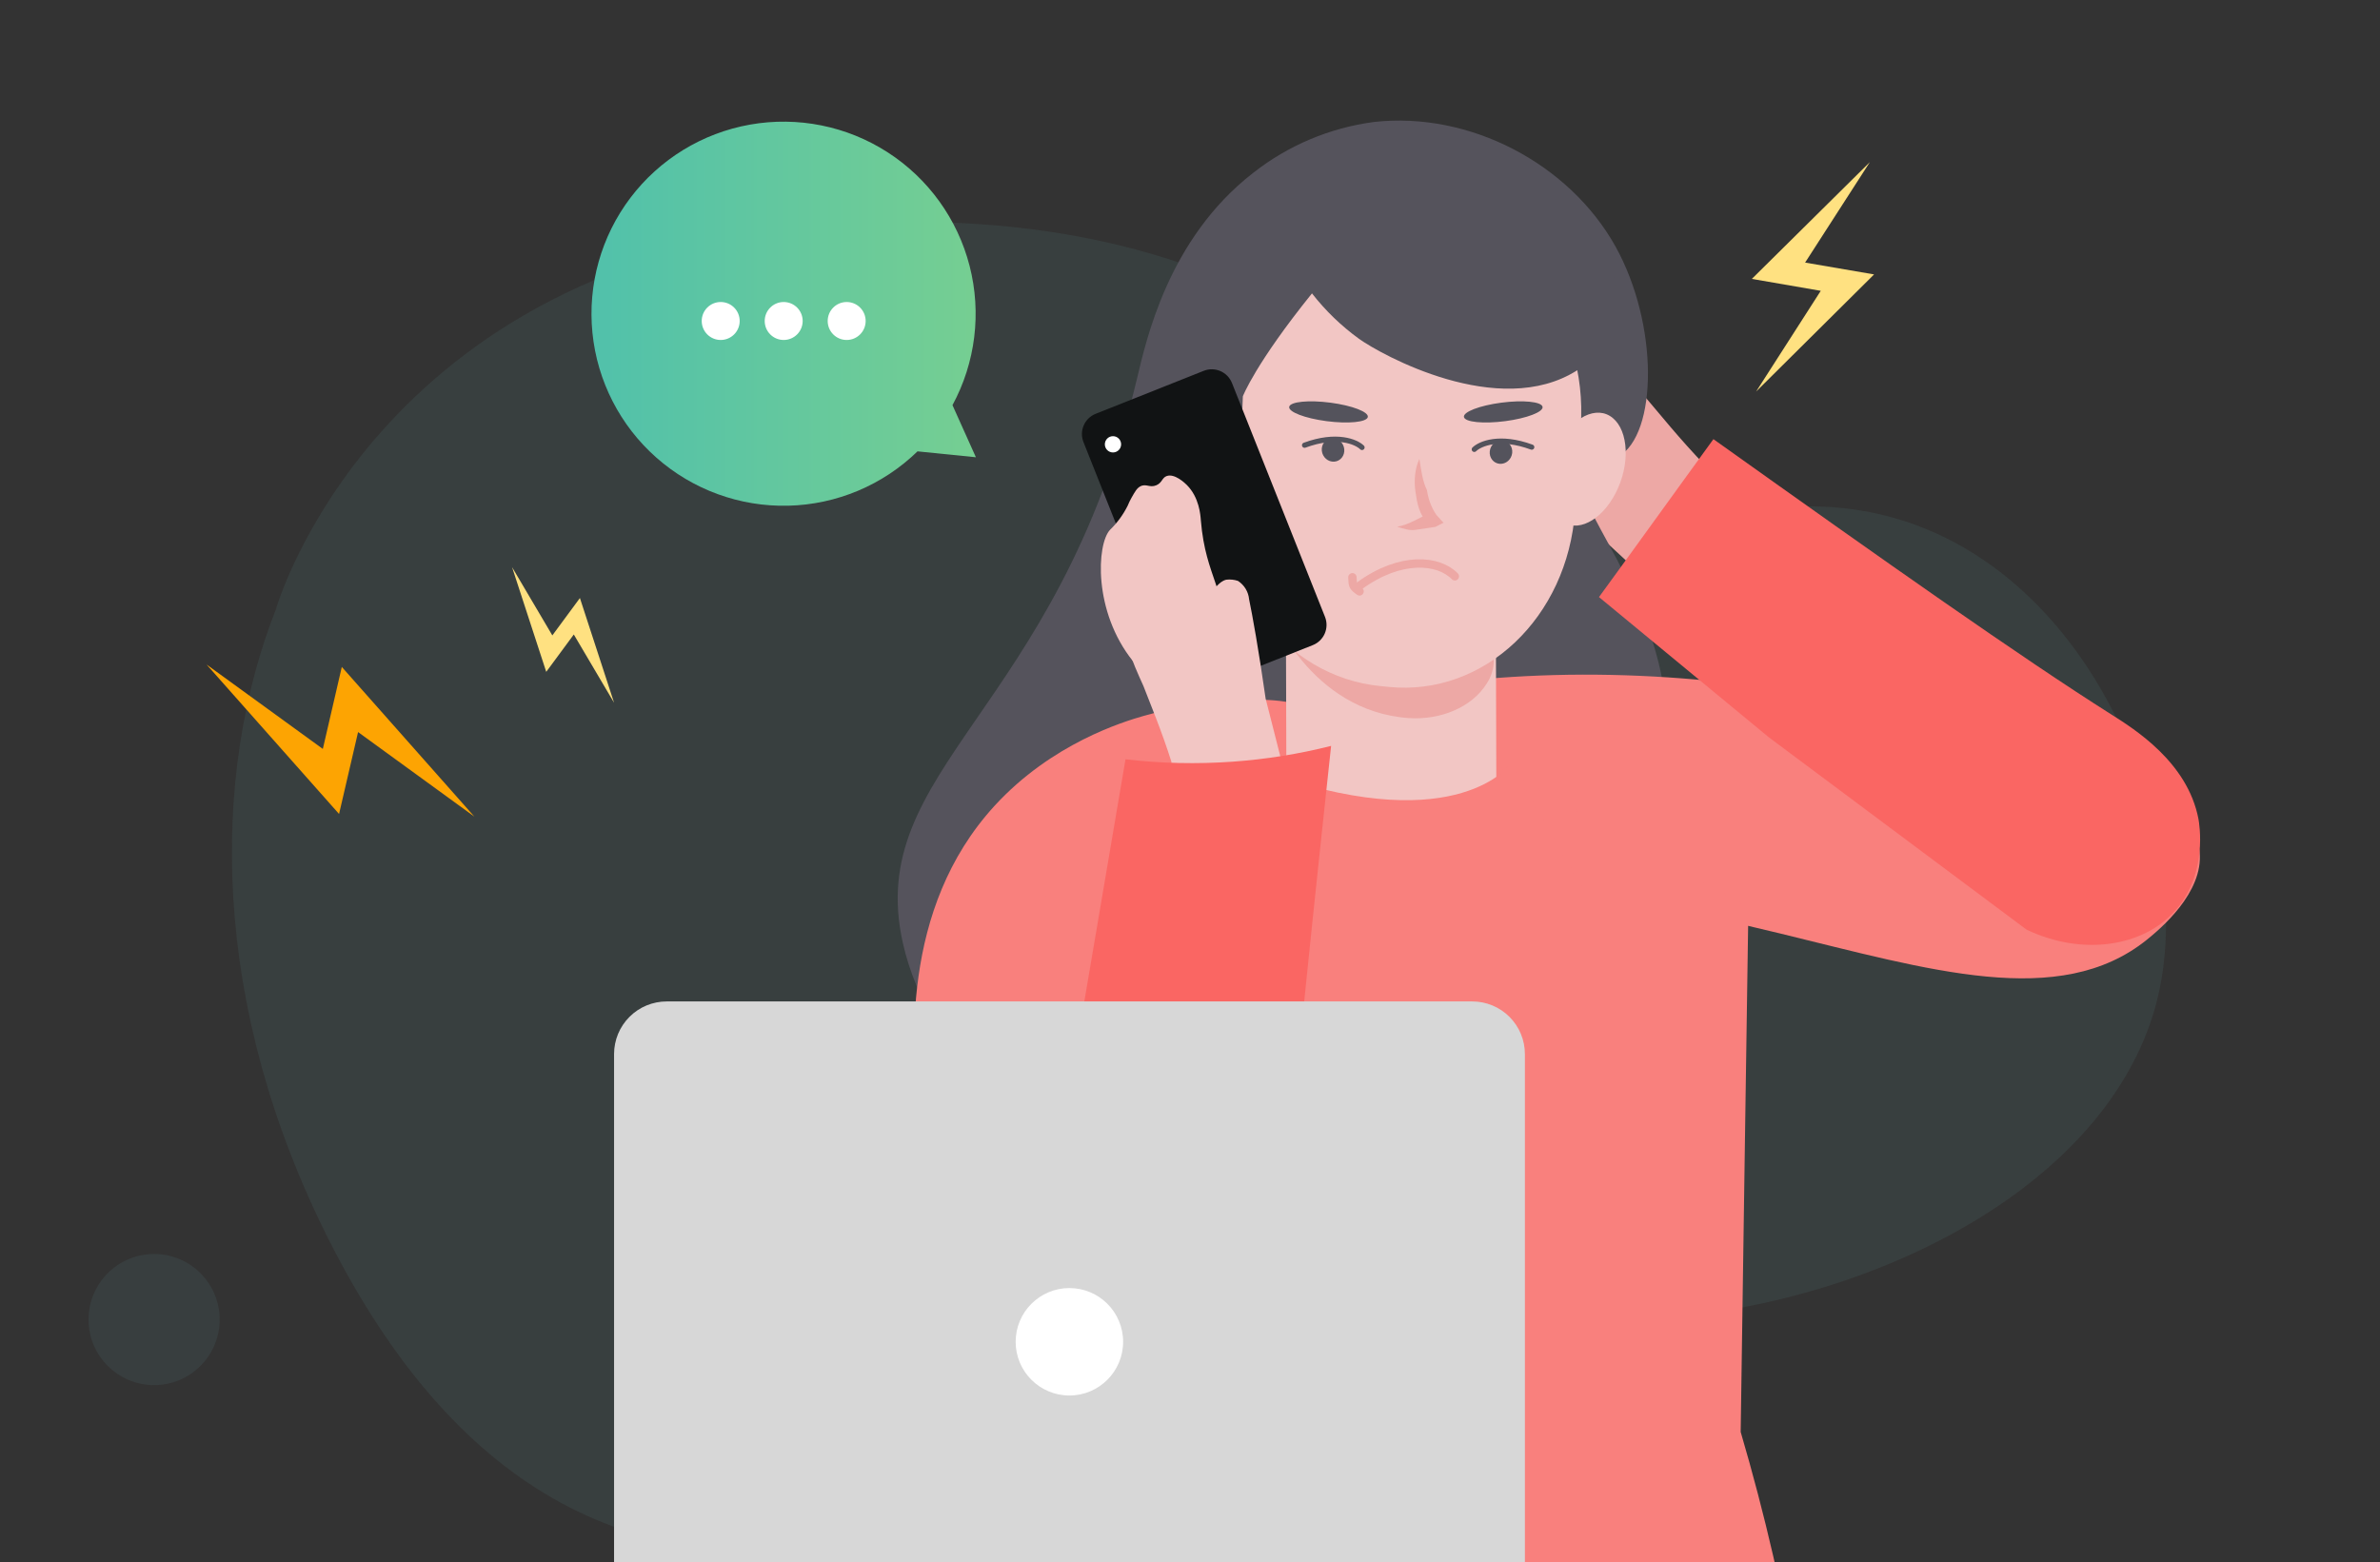 <?xml version="1.0" encoding="UTF-8"?> <svg xmlns="http://www.w3.org/2000/svg" width="457" height="300" viewBox="0 0 457 300" fill="none"><rect x="0" y="0" width="457" height="300" fill="#333333" stroke="none"/> <g clip-path="url(#clip0_4864_45368)"> <path opacity="0.1" d="M414.547 190.59C411.262 205.483 401.575 218.264 388.236 228.358C377.162 236.737 363.56 243.259 349.001 247.589C344.174 249.026 339.274 250.208 334.323 251.129C332.577 251.472 330.831 251.759 329.069 252.038C318.083 253.734 306.932 254.09 295.861 253.098C260.277 249.741 231.216 268.566 201.094 282.774L198.415 284.017C187.524 289.04 176.449 293.346 164.857 295.69C120.208 304.723 86.721 284.472 63.352 238.515C40.231 192.918 40.47 148.843 52.987 116.975C52.987 116.975 71.955 50.273 159.116 43.201C163.326 42.85 167.7 42.651 172.24 42.603C179.523 42.51 186.806 42.826 194.054 43.552C214.305 45.641 230.1 50.895 243.279 57.385C244.773 58.108 246.226 58.849 247.64 59.609C282.371 78.178 298.963 104.473 336.26 98.199C393.076 88.631 422.855 152.933 414.547 190.59Z" fill="#6CAAAF"></path> <path opacity="0.1" d="M29.589 266.003C36.542 266.003 42.179 260.367 42.179 253.414C42.179 246.461 36.542 240.824 29.589 240.824C22.637 240.824 17 246.461 17 253.414C17 260.367 22.637 266.003 29.589 266.003Z" fill="#6CA8AD"></path> <path d="M329.02 121.946C324.523 118.318 319.843 114.444 315.187 110.393L305.372 101.296L305.005 101.017C296.681 94.846 290.406 89.807 287.743 87.559C286.811 86.849 285.352 85.43 285.352 83.453C285.503 82.59 285.846 81.772 286.356 81.061C287.616 79.705 289.362 80.128 289.816 79.067C290.271 78.007 288.74 77.122 289.083 75.878C289.41 73.813 294.082 74.132 295.318 71.381C295.828 70.281 295.318 69.898 295.916 68.631C296.649 66.893 298.483 65.976 299.328 66.04C300.602 65.554 301.952 65.3 303.315 65.29C307.74 65.489 312.229 71.405 315.848 76.173C318.599 79.362 322.426 84.218 327.624 89.6C330.814 91.433 335.255 93.929 340.764 97.015L329.02 121.946Z" fill="#EDA8A5"></path> <path d="M263.832 23.424C255.344 24.544 247.315 27.931 240.59 33.23C224.293 45.884 220.068 65.418 218.314 72.753C202.95 136.832 165.875 147.587 173.362 181.09C183.264 225.436 259.622 257.631 303.362 237.698C315.768 232.053 334.456 218.18 333.324 204.259C332.527 194.118 321.915 193.097 316.581 179.057C310.083 162.002 322.609 155.361 319.666 133.467C316.525 110.21 299.24 94.248 304.31 89.337C305.961 87.742 307.93 89.281 310.689 87.742C318.359 83.436 318.518 62.228 310.163 47.263C301.281 31.413 282.225 21.375 263.832 23.424Z" fill="#55535C"></path> <path d="M252.872 137.973C251.006 132.639 232.142 133.866 219.657 137.47C215.758 138.586 201.972 142.74 190.954 154.772C172.847 174.577 175.095 201.717 176.26 215.773C179.385 253.541 200.601 289.747 209.013 287.53C212.345 286.637 213.884 283.95 208.088 174.011C254.355 142.182 252.872 137.973 252.872 137.973Z" fill="#F9807D"></path> <path d="M246.242 161.668C278.38 165.772 310.267 171.644 341.759 179.257C370.422 186.217 395.433 193.983 412.216 180.485C414.688 178.491 423.155 171.475 422.366 163.606C419.855 138.594 329.321 130.797 328.803 130.797C298.633 127.775 270.528 130.358 244.289 137.972C244.948 145.866 245.599 153.764 246.242 161.668Z" fill="#F9807D"></path> <path d="M389.129 178.53L339.641 141.591L307.031 114.666L311.361 108.71L323.424 92.031L329.005 84.337C362.324 108.081 387.933 126.147 405.394 137.198C409.811 139.996 420.049 146.359 422.138 157.274C422.305 158.159 423.955 167.735 417.744 174.815C411.533 181.895 399.773 183.617 389.129 178.53Z" fill="#FA6663"></path> <path d="M306.092 63.105L305.247 86.299L300.91 87.168L299.172 64.485L306.092 63.105Z" fill="#55535C"></path> <path d="M251.288 142.222L283.898 145.044L335.722 174.273C335.488 189.688 335.26 205.102 335.037 220.517L334.239 274.996C338.886 290.813 342.595 306.891 345.346 323.145C346.462 329.725 347.397 336.138 348.152 342.384H198.666C199.169 335.392 199.886 328.08 200.875 320.498C202.529 307.869 204.825 295.332 207.756 282.937C204.29 246.708 200.835 210.484 197.391 174.265L251.288 142.222Z" fill="#F9807D"></path> <path d="M287.179 100.626L246.867 101.981L247.035 158.486L287.338 157.131L287.179 100.626Z" fill="#F2C6C4"></path> <path d="M244.027 117.082C244.027 117.082 251.402 136.576 270.538 137.908C276.509 138.299 282.593 135.915 285.495 131.242C286.318 130.006 286.779 128.565 286.826 127.08C286.826 121.141 267.747 113.574 267.747 113.574L244.027 117.082Z" fill="#EDA8A5"></path> <path d="M266.69 131.921L265.032 131.753C246.694 129.975 232.996 111.94 234.4 91.506L235.524 75.281C236.927 54.838 252.929 39.689 271.243 41.467L272.893 41.634C291.231 43.412 304.937 61.447 303.534 81.89L302.433 98.107C301.006 118.59 285.004 133.739 266.69 131.921Z" fill="#F2C6C4"></path> <path d="M272.55 88.132C271.693 89.947 271.467 92.232 271.793 94.436C272.118 96.639 272.444 98.843 274.422 100.802L274.647 98.517C272.525 99.394 270.484 100.821 268.281 101.146C269.464 101.534 270.647 101.923 271.749 101.76C272.851 101.597 273.953 101.434 275.605 101.19L277.177 100.395L275.831 98.905C275.117 97.885 274.322 96.314 273.996 94.11C273.201 92.539 272.876 90.335 272.55 88.132Z" fill="#EDA8A5"></path> <path d="M296.194 78.116C295.982 77.137 292.432 76.787 288.265 77.334C284.098 77.881 280.892 79.118 281.104 80.097C281.316 81.076 284.866 81.426 289.033 80.879C293.2 80.332 296.407 79.094 296.194 78.116Z" fill="#54535C"></path> <path d="M247.552 78.116C247.764 77.137 251.314 76.787 255.481 77.334C259.648 77.881 262.854 79.118 262.642 80.097C262.43 81.076 258.88 81.426 254.713 80.879C250.546 80.332 247.34 79.094 247.552 78.116Z" fill="#54535C"></path> <path d="M279.353 110.68C276.214 107.443 268.894 106.77 261.059 112.484" stroke="#EDA8A5" stroke-width="1.608" stroke-linecap="round"></path> <path d="M261.059 113.574C259.703 112.618 259.761 112.46 259.686 110.861" stroke="#EDA8A5" stroke-width="1.608" stroke-linecap="round"></path> <path d="M310.709 93.682C308.237 99.327 303.533 102.325 300.224 100.324C296.915 98.323 296.198 92.167 298.63 86.514C301.061 80.862 305.805 77.872 309.114 79.873C312.423 81.874 313.18 88.029 310.709 93.682Z" fill="#F2C6C4"></path> <path d="M290.049 146.742C290.049 146.742 280.107 160.783 244.866 148.903L232.684 168.764L303.643 170.191L290.049 146.742Z" fill="#F9807D"></path> <path d="M230.476 61.263L233.37 92.525H238.018L238.648 76.109C238.648 76.109 241.04 69.834 251.923 56.344C254.504 59.658 257.54 62.592 260.941 65.058C264.999 67.984 287.746 80.741 302.863 71.102C304.577 70.01 308.635 67.338 310.182 62.331C312.191 55.849 308.547 50.021 307.846 48.897C301.954 39.465 289.508 39.529 288.567 39.545C280.036 37.304 264.568 33.382 262.687 34.043C262.328 34.171 261.834 34.338 261.849 34.426C261.865 34.514 263.588 34.426 263.58 34.258C263.572 34.091 263.061 34.099 262.687 34.043C243.91 31.404 235.26 42.176 235.26 42.176C229.2 49.702 230.165 58.943 230.476 61.263Z" fill="#55535C"></path> <path d="M240.958 87.742C242.027 93.618 239.22 98.8 234.62 99.311C230.019 99.821 225.475 95.492 224.406 89.615C223.338 83.739 226.144 78.549 230.745 78.046C235.345 77.544 239.89 81.866 240.958 87.742Z" fill="#F2C6C4"></path> <path d="M231.133 71.217L210.382 79.471C208.238 80.323 207.191 82.753 208.044 84.897L225.907 129.807C226.76 131.951 229.189 132.998 231.333 132.145L252.084 123.891C254.228 123.038 255.275 120.609 254.422 118.465L236.559 73.555C235.707 71.411 233.277 70.364 231.133 71.217Z" fill="#111314"></path> <path d="M248.961 160.682C248.052 155.763 247.039 150.596 245.875 145.382L243.021 134.164L242.965 133.773C241.705 124.891 240.461 118.034 239.847 115.084C239.781 114.374 239.554 113.687 239.184 113.077C238.814 112.466 238.31 111.948 237.711 111.56C236.985 111.315 236.214 111.236 235.454 111.329C233.9 111.728 233.501 113.227 232.504 113.139C231.508 113.051 231.468 111.544 230.407 111.273C228.693 110.667 227.011 114.359 224.412 114.16C223.367 114.096 223.288 113.53 222.068 113.482C221.42 113.411 220.765 113.516 220.172 113.786C219.579 114.055 219.068 114.479 218.695 115.013C217.792 115.786 217.036 116.715 216.463 117.755C214.788 121.2 217.435 127.06 219.572 131.78C220.872 135.2 222.977 140.112 224.93 146.291C225.002 149.48 225.073 153.881 225.145 159.351L248.961 160.682Z" fill="#F2C6C4"></path> <path d="M217.524 126.948C209.87 117.381 210.595 104.48 213.139 101.754C214.531 100.408 215.683 98.833 216.543 97.097C216.75 96.585 216.99 96.087 217.261 95.606C217.962 94.371 218.305 93.757 218.943 93.414C220.067 92.8 220.745 93.741 222.037 93.191C223.185 92.696 223.097 91.756 224.03 91.421C225.577 90.871 227.594 92.84 227.889 93.135C230.281 95.527 230.504 98.899 230.584 99.936C231.524 111.234 235.67 112.796 235.32 124.836C235.152 130.464 235.049 134.108 232.728 135.408C228.885 137.552 221.455 131.844 217.524 126.948Z" fill="#F2C6C4"></path> <path d="M198.215 269.673C201.324 245.18 204.436 220.684 207.551 196.186L216.114 145.82C222.947 146.614 229.839 146.766 236.701 146.275C243.076 145.821 249.399 144.808 255.597 143.245C250.366 191.88 246.523 229.114 245.072 253.552C244.705 259.739 243.972 273.978 234.827 284.104C234.085 284.901 225.985 293.672 216.25 293.233C206.515 292.795 198.877 283.331 198.215 269.673Z" fill="#FA6663"></path> <path d="M213.711 86.892C214.574 86.892 215.274 86.192 215.274 85.329C215.274 84.466 214.574 83.767 213.711 83.767C212.848 83.767 212.148 84.466 212.148 85.329C212.148 86.192 212.848 86.892 213.711 86.892Z" fill="white"></path> <path d="M128.02 192.321H282.696C285.377 192.321 287.949 193.386 289.845 195.282C291.741 197.178 292.806 199.75 292.806 202.431V323.063H117.91V202.431C117.91 199.75 118.975 197.178 120.871 195.282C122.767 193.386 125.339 192.321 128.02 192.321Z" fill="#D7D7D7"></path> <path d="M205.341 268.001C211.038 268.001 215.658 263.382 215.658 257.684C215.658 251.986 211.038 247.367 205.341 247.367C199.643 247.367 195.023 251.986 195.023 257.684C195.023 263.382 199.643 268.001 205.341 268.001Z" fill="white"></path> <path d="M106.058 122.026C107.828 119.634 109.59 117.242 111.352 114.85L117.914 134.958C115.331 130.589 112.753 126.219 110.18 121.85C108.418 124.242 106.656 126.634 104.886 129.026L98.324 108.918L106.058 122.026Z" fill="#FFE181"></path> <path d="M61.989 143.828C63.2 138.577 64.415 133.328 65.632 128.082L91.082 156.824C83.641 151.419 76.199 146.008 68.757 140.591C67.546 145.832 66.328 151.076 65.106 156.322L39.664 127.619L61.989 143.828Z" fill="#FDA402"></path> <path d="M346.612 50.428C351.029 51.183 355.444 51.941 359.855 52.701L337.204 75.193C341.345 68.756 345.483 62.308 349.618 55.85L336.383 53.562L359.042 31.134L346.612 50.428Z" fill="#FFE181"></path> <path d="M256.207 88.658C255.017 88.749 253.946 87.815 253.813 86.572C253.68 85.329 254.536 84.248 255.726 84.157C256.915 84.067 257.987 85.001 258.119 86.244C258.252 87.487 257.396 88.568 256.207 88.658Z" fill="#54535C"></path> <path d="M261.53 85.929C260.42 84.839 256.661 83.228 250.5 85.5" stroke="#54535C" stroke-linecap="round"></path> <path d="M287.973 89.074C289.162 89.165 290.234 88.231 290.367 86.988C290.5 85.745 289.643 84.664 288.454 84.573C287.265 84.483 286.193 85.417 286.06 86.66C285.927 87.903 286.784 88.984 287.973 89.074Z" fill="#54535C"></path> <path d="M283.088 86.297C284.197 85.208 287.957 83.596 294.117 85.868" stroke="#54535C" stroke-linecap="round"></path> <path d="M187.389 87.814L176.178 86.682C169.514 93.167 160.645 96.895 151.349 97.12C142.053 97.345 133.014 94.049 126.044 87.894C119.074 81.739 114.685 73.178 113.758 63.925C112.831 54.673 115.433 45.411 121.043 37.995C126.653 30.579 134.858 25.556 144.014 23.931C153.17 22.307 162.602 24.201 170.421 29.234C178.24 34.268 183.87 42.069 186.182 51.076C188.494 60.083 187.319 69.631 182.892 77.808L187.389 87.814Z" fill="url(#paint0_linear_4864_45368)"></path> <circle cx="138.387" cy="61.645" r="3.645" fill="white"></circle> <circle cx="150.481" cy="61.645" r="3.645" fill="white"></circle> <circle cx="162.575" cy="61.645" r="3.645" fill="white"></circle> </g> <defs> <linearGradient id="paint0_linear_4864_45368" x1="278.676" y1="24.172" x2="60.097" y2="24.172" gradientUnits="userSpaceOnUse"> <stop stop-color="#A3DF73"></stop> <stop offset="1" stop-color="#36B7BD"></stop> </linearGradient> <clipPath id="clip0_4864_45368"> <rect width="457" height="300" fill="white"></rect> </clipPath> </defs> </svg> 